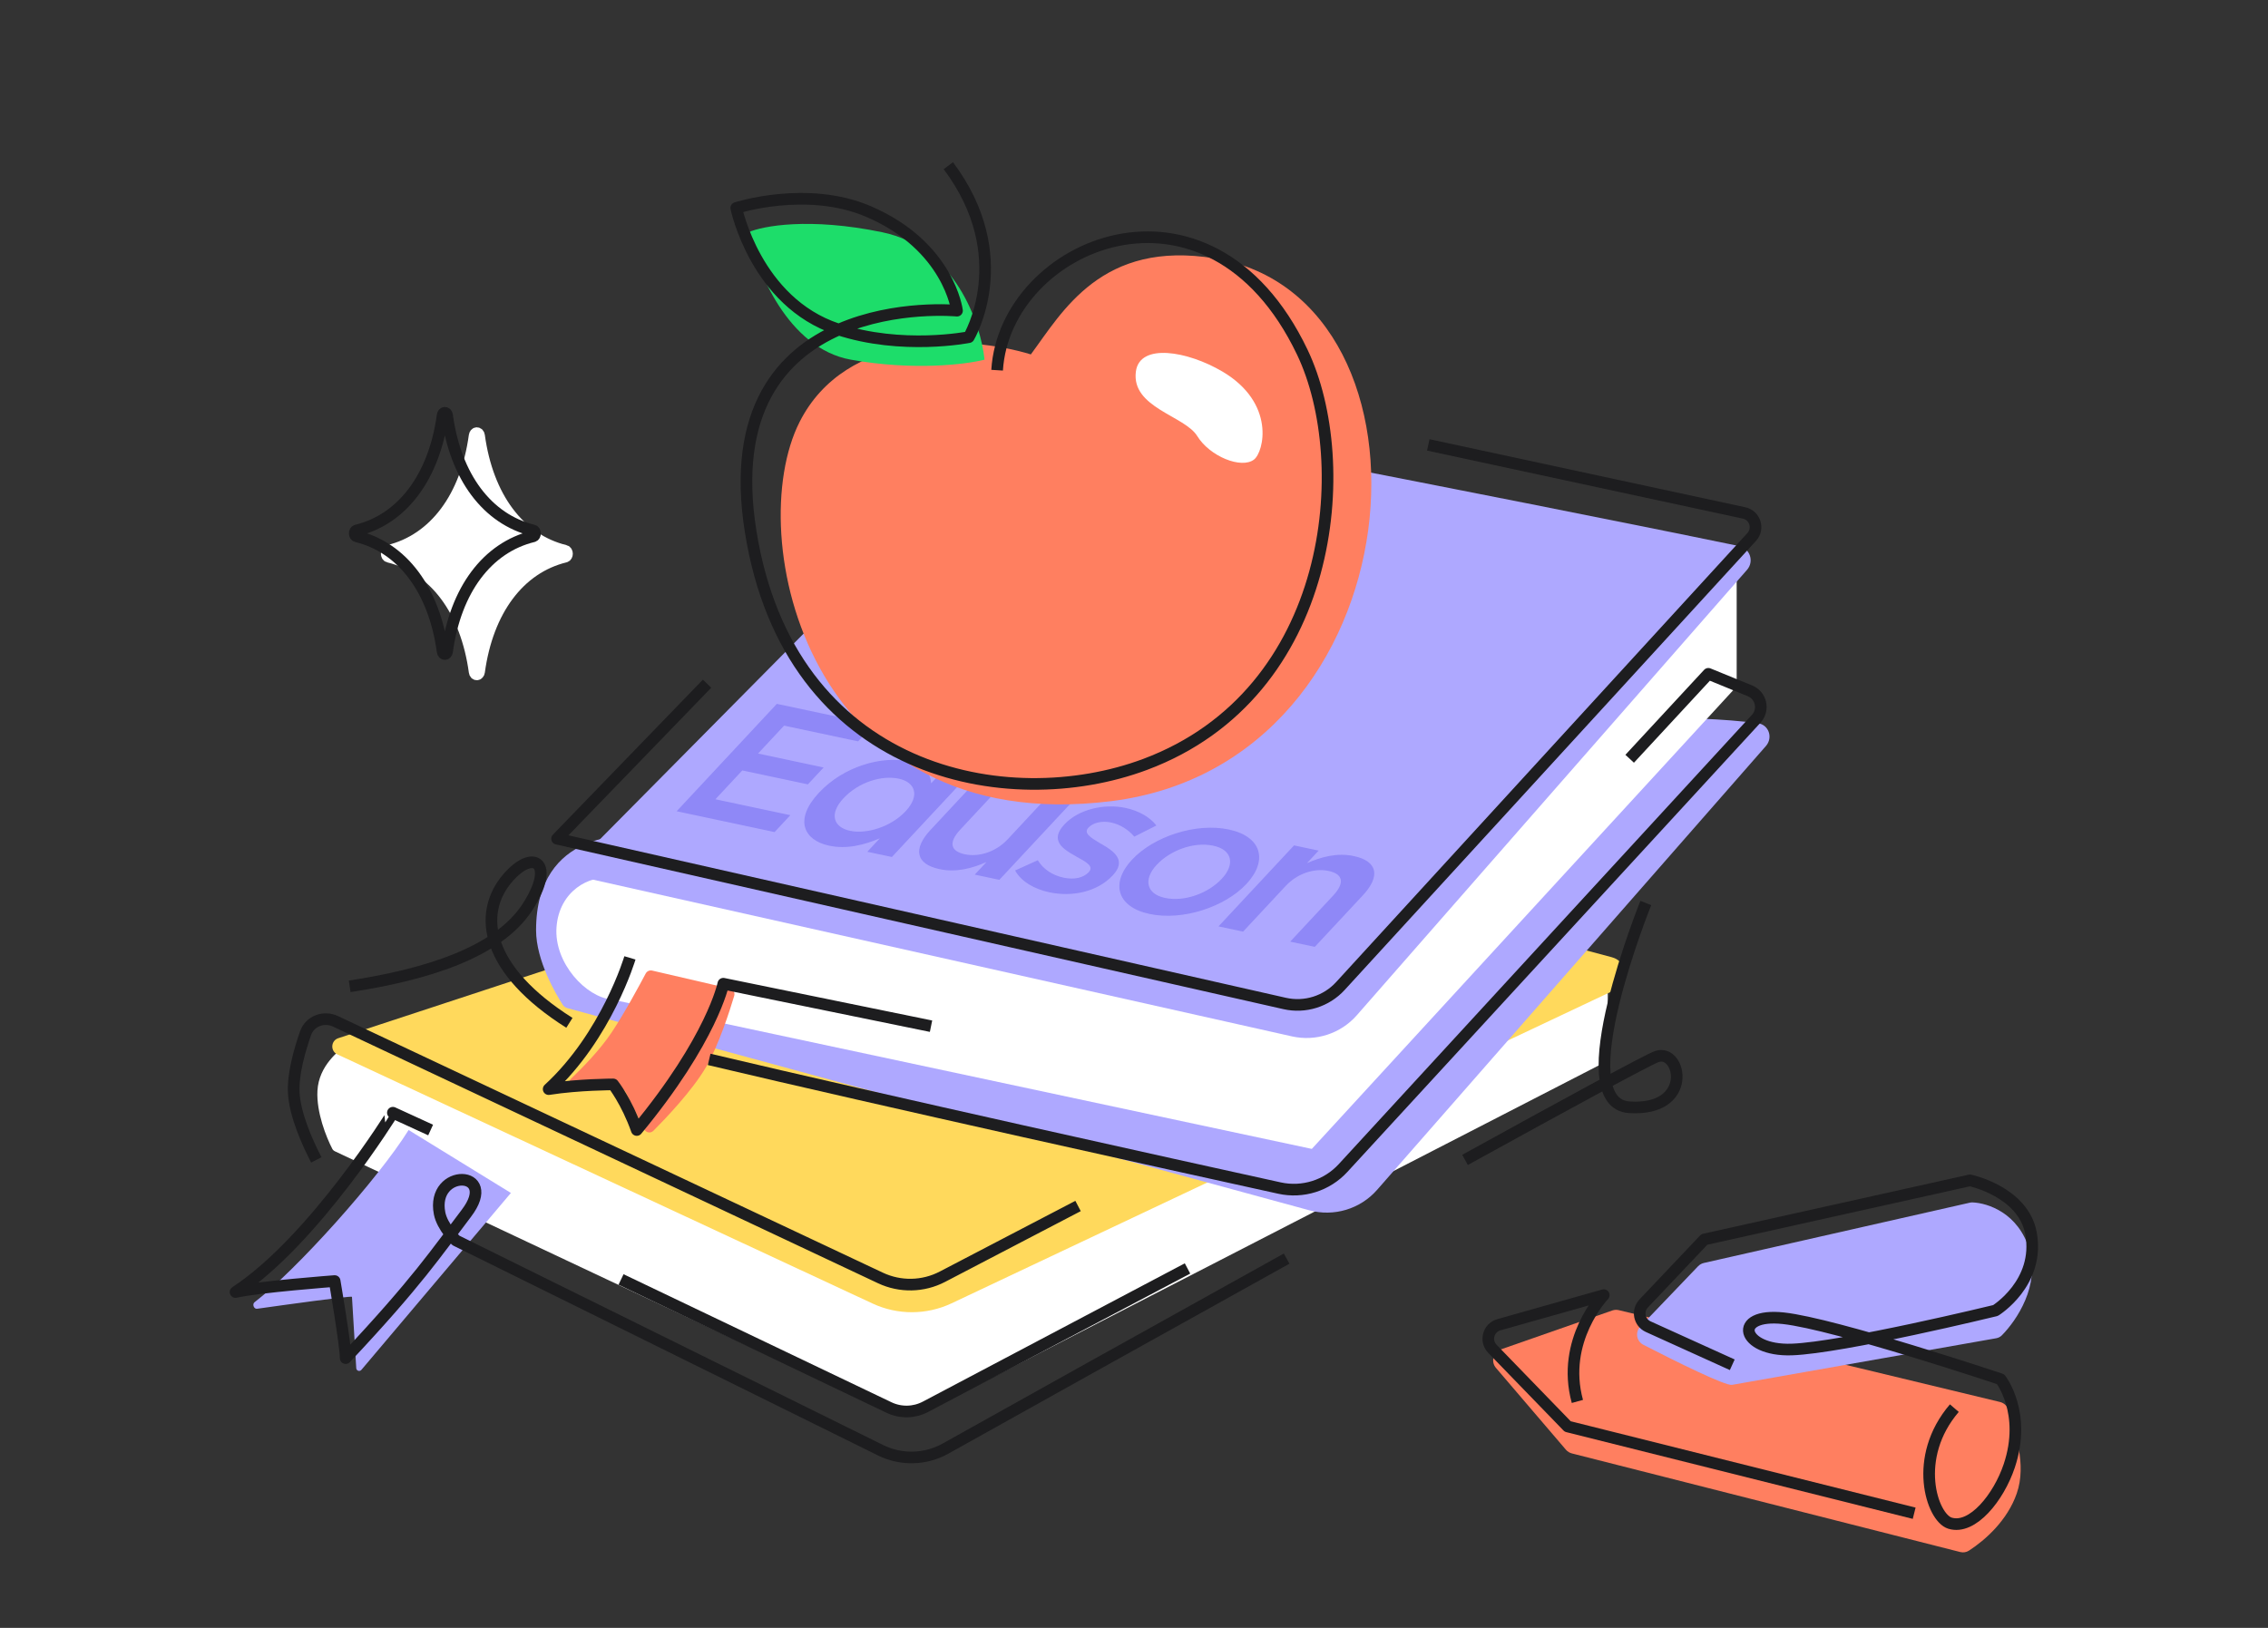 <svg width="780" height="560" viewBox="0 0 780 560" fill="none" xmlns="http://www.w3.org/2000/svg"><rect x="0" y="0" width="780" height="560" fill="#333333" stroke="none"/><path fill="#FF7F60" d="m516.204 464.189 38.283-13.376c.726-.253 1.51-.292 2.257-.112l131.078 31.585c1.537.37 2.707 1.608 3.112 3.136 1.893 7.143 6.177 18.164 2.661 28.319-3.207 9.264-10.77 16.009-16.455 19.692-.889.577-1.98.725-3.007.465l-133.538-33.915c-.801-.203-1.519-.65-2.056-1.278l-24.056-28.141c-1.828-2.138-.935-5.447 1.721-6.375Z"/><path fill="#AEA8FF" d="m585.995 434.465 91.47-20.74c.29-.066.586-.101.883-.091 5.23.185 15.791 3.609 19.577 16.227 3.688 12.294-4.293 24.264-9.44 29.486-.541.548-1.225.887-1.983 1.021-29.952 5.296-88.292 15.605-90.857 16.033-2.256.376-19.103-7.932-30.466-13.786-2.365-1.218-2.876-4.364-1.036-6.286L583.99 435.6c.543-.567 1.24-.961 2.005-1.135Z"/><path fill="#fff" d="M109.174 375.203c.48-8.642 7.35-13.876 10.405-16.081.594-.429 1.374-.505 2.041-.2l189.653 86.791c.531.243 1.142.241 1.672-.004l237.142-109.778c1.325-.614 2.84.354 2.84 1.815v25.955c0 .749-.419 1.436-1.085 1.779L319.558 485.015c-4.696 2.416-10.248 2.513-15.025.262l-189.36-89.233c-.382-.18-.697-.471-.892-.845-2.047-3.933-5.519-12.584-5.107-19.996Z"/><path fill="#FFD95C" d="m116.345 357.141 71.805-23.607 207.806-46.54 158.434 42.315c5.4 1.442 6.069 8.834 1.016 11.221L327.271 448.341c-8.598 4.063-18.558 4.092-27.179.077l-184.077-85.707c-2.465-1.148-2.253-4.72.33-5.57Z"/><path fill="#AEA8FF" d="m450.268 416.338-255.11-69.529c-.681-.185-1.273-.601-1.654-1.196-2.12-3.303-9.142-15.041-9.142-25.608 0-35.176 33.011-32.47 33.011-32.47s294.74-50.899 387.157-38.745c3.794.498 5.314 4.965 2.794 7.843L473.618 409.301c-5.797 6.619-14.862 9.351-23.35 7.037Z"/><path fill="#fff" d="M191.397 318.922c.934-12.446 11.364-18.038 18.941-16.776l245.687 53.575 141.244-156.937v37.341L451.155 395.226l-240.817-51.41c-8.659-.722-19.874-12.447-18.941-24.894Z"/><path fill="#FF7F60" d="m224.297 333.885 26.76 6.212c1.108.257 1.778 1.378 1.452 2.468-1.421 4.757-5.282 16.928-9.702 24.521-4.713 8.098-14.065 17.867-18.098 21.913-.95.954-2.535.677-3.137-.527l-6.352-12.704c-.339-.678-1.031-1.106-1.789-1.106h-15.57c-1.854 0-2.757-2.357-1.416-3.636 3.912-3.734 9.874-9.832 13.893-15.846 4.375-6.546 9.8-16.634 11.726-20.276.428-.807 1.343-1.226 2.233-1.019Z"/><path fill="#AEA8FF" d="m444.316 356.519-244.384-54.81c-2.3-.516-3.134-3.362-1.475-5.038l155.289-156.873s160.356 30.688 244.356 48.049c3.747.774 5.248 5.298 2.728 8.176L466.651 349.23c-5.549 6.336-14.117 9.132-22.335 7.289Z"/><g clip-path="url(#a)" opacity=".43"><path fill="#665CEC" fill-rule="evenodd" d="M285.171 290.918c6.007 1.277 12.015-.228 17.444-2.552l-4.331 4.644 8.454 1.797 35.926-38.526-8.454-1.797-13.977 14.989c-.242-3.15-1.918-6.29-7.994-7.581-8.803-1.871-21.989 1.588-30.601 10.823-8.71 9.341-5.129 16.362 3.533 18.203Zm7.193-5.11c-5.728-1.218-7.321-5.793-2.3-11.177 5.264-5.646 13.234-7.999 19.032-6.766 5.658 1.202 7.391 5.807 2.371 11.19-5.069 5.436-13.445 7.955-19.103 6.753Zm-59.643-6.734 33.676 7.158 5.413-5.805-25.772-5.478 9.252-9.921 22.557 4.794 5.413-5.805-22.557-4.794 8.958-9.606 25.45 5.409 5.413-5.805-33.353-7.089-34.45 36.942Zm106.553 17.463c-4.835 2.135-10.375 3.676-16.103 2.458-8.312-1.766-9.195-7.013-3.142-13.504l16.536-17.733 8.451 1.796-14.764 15.834c-4.036 4.327-3.484 7.416 1.545 8.485 4.89 1.04 10.725-.819 14.76-5.146l14.666-15.728 8.453 1.797-25.985 27.865-8.453-1.796 4.036-4.328Zm21.597 10.409c7.683 1.633 16.398.007 21.86-5.851 4.774-5.119.42-8.259-3.778-10.667-.083-.052-.187-.107-.289-.162-.093-.049-.185-.099-.262-.145l-.17-.102c-3.047-1.821-5.689-3.4-3.951-5.264 1.624-1.741 4.594-2.501 7.877-1.803 3.073.653 5.911 2.458 7.947 4.851l7.587-3.827c-2.09-2.784-5.99-5.066-10.6-6.046-7.335-1.559-16.134.427-21.055 5.704-5.07 5.437-.567 8.417 3.749 10.789l.482.292.225.123c3.121 1.706 5.818 3.18 3.944 5.19-1.821 1.953-4.999 2.668-8.632 1.896-3.772-.802-7.02-2.883-8.887-5.999l-7.806 3.526c2.051 3.724 6.521 6.381 11.759 7.495Zm67.783-2.857c-7.383 7.917-21.917 12.732-33.304 10.312-11.246-2.391-13.506-10.649-6.025-18.672 7.43-7.967 21.967-12.783 33.283-10.378 11.316 2.406 13.574 10.665 6.046 18.738Zm-30.875-6.563c-4.529 4.857-3.687 9.968 2.879 11.364 6.845 1.454 14.965-1.689 19.543-6.598 4.575-4.906 3.685-9.965-2.951-11.375-6.776-1.44-14.847 1.65-19.471 6.609Zm21.284 21.156 8.451 1.797 14.666-15.727c4.035-4.327 9.869-6.185 14.759-5.146 5.031 1.069 5.581 4.158 1.545 8.486l-14.763 15.832 8.453 1.796 16.535-17.732c6.053-6.491 5.171-11.739-3.142-13.505-5.729-1.218-11.269.325-16.104 2.459l4.037-4.329-8.452-1.796-25.985 27.865Z" clip-rule="evenodd"/></g><path fill="#FF7F60" d="M274.973 145.186c15.998-31.629 57.724-29.944 79.551-23.27 10.823-14.611 24.352-39.504 63.316-33.011 81.678 13.614 70.766 173.459-35.717 186.701-104.444 12.988-126.869-91.433-107.15-130.42Z"/><path fill="#AEA8FF" d="m140.528 388.732 35.175 21.647-51.421 60.866c-.583.69-1.708.316-1.762-.585l-1.474-24.564c-1.099-.275-22.489 2.693-32.631 4.124-1.095.155-1.753-1.569-.877-2.245 14.573-11.239 42.452-42.381 52.991-59.243Z"/><path fill="#1DDD6A" d="M303.418 79.891c25.11 5.195 33.912 31.387 35.175 43.834-6.313 1.623-24.352 3.896-45.999 0-21.646-3.897-32.469-30.847-35.175-43.834 4.87-2.165 20.889-5.195 45.999 0Z"/><path stroke="#1D1D1F" stroke-linejoin="round" stroke-miterlimit="10" stroke-width="4" d="M195.825 351.859c-28.704-18.11-31.796-37.41-21.273-49.748 8.906-10.45 16.718-5.296 6.845 9.93-10.179 15.724-35.181 23.303-61.137 27.264m123.63 25.132c60.55 14.353 160.73 36.476 196.163 44.267 7.989 1.756 16.308-.872 21.844-6.894l142.09-154.547c2.83-3.077 1.724-8.032-2.146-9.614l-14.313-5.854-27.058 29.223"/><path stroke="#1D1D1F" stroke-linejoin="round" stroke-miterlimit="10" stroke-width="4" d="m243.17 235.194-51.582 53.33 250.221 56.673c7.003 1.586 14.318-.704 19.168-5.999l141.46-154.482c2.608-2.848 1.141-7.451-2.634-8.265l-108.602-23.406M566.018 310.635s-27.827 68.86-5.662 70.276c22.164 1.415 17.927-20.281 9.441-17.452-2.73.909-30.079 15.782-65.95 35.555m-133.085 15.855-46.637 24.325c-6.65 3.468-14.54 3.628-21.326.432l-187.397-88.271c-4.039-1.902-8.834-.121-10.315 4.09-2.048 5.826-4.354 13.939-4.064 20.299.35 7.683 4.693 17.335 7.764 23.27m39.317-10.282-12.988-5.953S108.058 426.701 81 444.472c7.757-1.804 34.093-3.788 34.093-3.788s3.788 22.187 3.788 26.517c24.894-26.517 31.141-36.228 41.48-49.787 11.554-15.153-12.257-15.694-9.175 0 .906 4.61 5.577 9.287 5.577 9.287l146.069 72.185c7.088 3.502 15.445 3.29 22.347-.565 21.064-11.767 69.229-38.651 117.317-65.349"/><path stroke="#1D1D1F" stroke-linejoin="round" stroke-miterlimit="10" stroke-width="4" d="M326.146 57c23.533 31.387 7.036 58.987 7.036 58.987s-22.997 4.592-45.174-2.769c-28.128-9.34-34.8-41.68-34.8-41.68s24.307-7.867 45.49 1.224c27.724 11.896 30.433 34.108 30.433 34.108s-84.402-8.132-70.971 75.965c13.354 83.644 88.337 97.822 135.661 80.128 65.527-24.504 72.155-103.98 54.051-141.826-32.168-67.289-102.244-37.359-104.95 6.214M595.75 469.484l-28.89-13.1c-3.129-1.418-3.928-5.497-1.565-7.992l20.849-22.013 91.342-20.33s18.373 3.828 21.007 18.229c3.13 17.07-12.215 26.548-12.215 26.548s-52.535 12.794-70.043 13.411c-17.508.617-20.701-12.696-2.876-10.75 17.813 1.945 74.662 20.957 74.662 20.957s9.123 11.556 2.978 29.862c-3.601 10.74-12.597 22.065-20.358 19.677-6.247-1.925-13.067-22.596 1.489-39.576"/><path stroke="#1D1D1F" stroke-linejoin="round" stroke-miterlimit="10" stroke-width="4" d="M542.489 482.1c-5.802-21.03 9.072-36.569 9.072-36.569l-36.064 10.18c-3.642 1.029-4.866 5.574-2.232 8.292l25.891 26.719 119.156 29.837M216.641 329.514s-7.927 26.749-27.95 45.148c10.282-1.623 22.188-1.623 22.188-1.623s4.68 5.952 8.117 15.693c25.976-31.387 29.764-50.328 29.764-50.328l71.434 14.612"/><path stroke="#1D1D1F" stroke-width="4" d="m213.585 440.143 92.14 44.045c3.996 1.91 8.66 1.817 12.576-.251l90.102-47.583"/><path fill="#fff" d="M390.646 127.817c1.299-9.958 17.858-7.035 29.764 0 18.36 10.849 14.286 27.707 10.823 30.305-4.329 3.247-15.153-1.082-19.482-8.117-4.329-7.036-22.729-9.741-21.105-22.188Z"/><path fill="#fff" stroke="#fff" stroke-linecap="round" stroke-linejoin="round" stroke-width="4" d="M194.366 189.474c-15.809-3.859-26.718-18.462-29.608-39.622-.155-1.136-1.373-1.136-1.528 0-2.89 21.16-13.799 35.763-29.608 39.622-.845.208-.821 1.831.024 2.039 15.804 3.87 26.708 18.48 29.589 39.651.153 1.136 1.368 1.103 1.523-.032 2.89-21.164 13.799-35.767 29.608-39.626.845-.204.845-1.824 0-2.032Z"/><path stroke="#1D1D1F" stroke-linecap="round" stroke-linejoin="round" stroke-width="4" d="M183.366 182.474c-15.809-3.859-26.718-18.462-29.608-39.622-.155-1.136-1.373-1.136-1.528 0-2.89 21.16-13.799 35.763-29.608 39.622-.845.208-.821 1.831.024 2.039 15.804 3.87 26.708 18.48 29.589 39.651.153 1.136 1.368 1.103 1.523-.032 2.89-21.164 13.799-35.767 29.608-39.626.845-.204.845-1.824 0-2.032Z"/><defs><clipPath id="a"><path fill="#fff" d="m268.4 240.454 220.038 46.771-39.122 41.953-220.038-46.771z"/></clipPath></defs></svg>
